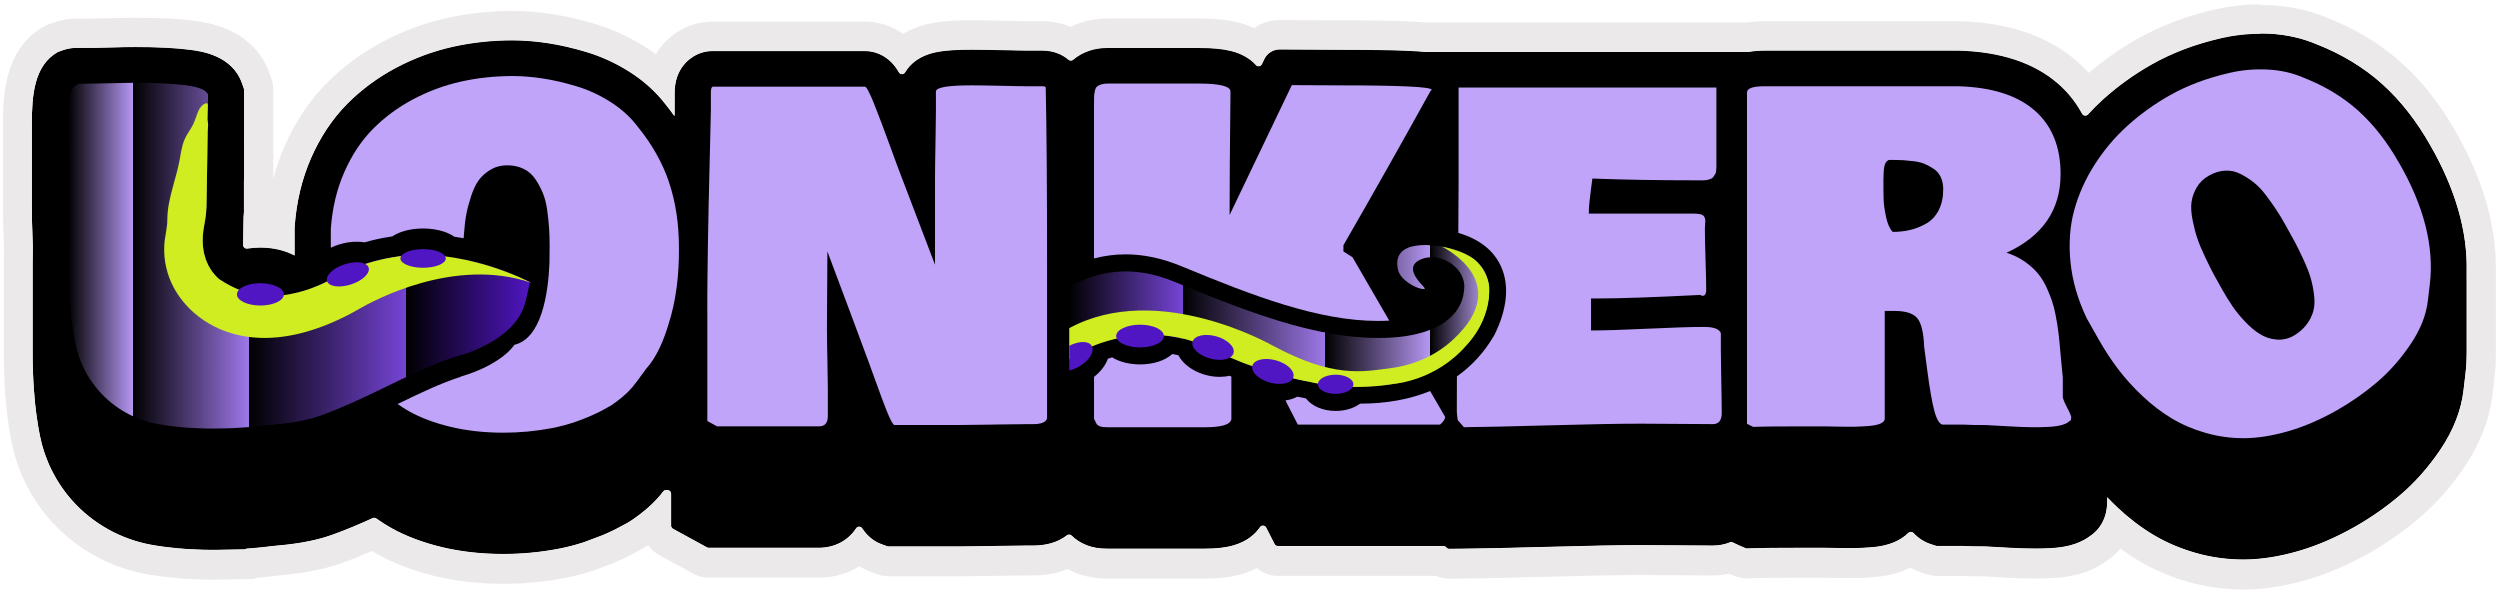 <?xml version="1.0" encoding="UTF-8"?>
<svg xmlns="http://www.w3.org/2000/svg" xmlns:xlink="http://www.w3.org/1999/xlink" width="349" height="83" viewBox="0 0 349 83" fill="none">
  <a xlink:href="https://7kasiino.ee/kasiinod/lonkero" title="Külasta 7kasiino Lonkero lehte" aria-label="Link 7kasiino Lonkero lehele">
    <path d="M344.349 39.089C344.352 38.892 344.349 38.696 344.349 38.496C344.352 38.299 344.349 38.099 344.349 37.899C344.477 32.277 342.767 26.348 339.248 20.241C337.343 16.876 335.094 14.01 332.556 11.728C329.987 9.414 326.895 7.541 323.366 6.161C321.342 5.306 319.125 4.813 316.777 4.697C314.538 4.588 312.327 4.775 310.209 5.259C308.313 5.693 306.535 6.221 304.931 6.832C303.305 7.451 301.77 8.169 300.365 8.965C297.905 10.36 295.629 11.999 293.598 13.835C292.864 14.5 292.16 15.203 291.49 15.936C291.254 16.195 290.833 16.148 290.668 15.839C289.659 13.972 288.41 12.583 287.261 11.594C283.929 8.718 279.273 7.179 273.425 7.026H246.329C245.52 7.026 244.803 7.088 244.159 7.204C244.131 7.21 244.106 7.21 244.078 7.21H198.982C198.967 7.21 198.951 7.21 198.935 7.21C198.344 7.151 197.637 7.104 196.787 7.063C194.504 6.954 191.212 6.904 186.75 6.904H186.741L178.666 6.864C177.744 6.861 176.9 7.388 176.501 8.222L176.165 8.924C176.009 9.249 175.576 9.311 175.334 9.043C174.552 8.184 173.425 7.472 171.864 7.082C170.693 6.789 169.245 6.651 167.302 6.651H154.625C153.703 6.651 152.881 6.776 152.102 7.035C151.246 7.323 150.495 7.735 149.869 8.265C149.857 8.278 149.841 8.287 149.829 8.3C149.639 8.465 149.359 8.471 149.169 8.309C148.773 7.972 148.325 7.691 147.833 7.479H147.823C147.104 7.17 146.335 7.02 145.472 7.02H143.124C142.934 7.02 142.585 7.014 142.081 7.004C141.536 6.995 140.82 6.979 139.932 6.957C139.023 6.935 138.213 6.92 137.494 6.91C136.756 6.901 136.117 6.895 135.579 6.895C134.648 6.895 133.807 6.917 133.084 6.96C132.735 6.982 132.399 7.007 132.088 7.042C131.888 7.063 131.698 7.085 131.518 7.11C131.334 7.135 131.163 7.163 131.001 7.191C128.422 7.644 127.071 8.859 126.364 10.057C126.168 10.392 125.685 10.404 125.492 10.067C125.168 9.502 124.844 9.071 124.467 8.687C123.455 7.657 122.132 7.088 120.737 7.088H99.452C98.679 7.088 97.916 7.27 97.222 7.616L97.21 7.622C96.297 8.078 94.176 9.511 94.176 12.945V15.421C94.17 15.677 94.164 15.927 94.158 16.18C93.759 15.621 93.345 15.065 92.903 14.522C91.564 12.777 89.876 11.253 87.886 9.992C85.993 8.79 83.978 7.863 81.894 7.235C80.029 6.676 78.226 6.258 76.529 5.996C74.81 5.73 73.122 5.596 71.512 5.596C68.684 5.596 65.897 5.896 63.228 6.492C60.482 7.104 57.813 8.091 55.303 9.424C52.74 10.782 50.442 12.48 48.474 14.466C46.428 16.529 44.73 19.071 43.435 22.015C42.155 24.924 41.38 28.156 41.134 31.615L41.121 31.796V35.63C39.791 34.924 38.157 34.521 36.328 34.521C35.709 34.521 35.108 34.571 34.529 34.665C34.22 34.715 33.943 34.471 33.946 34.156L34.005 30.31L34.012 30.241C34.033 30.023 34.052 29.807 34.058 29.592C34.065 29.401 34.061 29.227 34.055 29.058C34.055 29.036 34.058 29.017 34.058 28.995C34.065 28.805 34.061 28.63 34.055 28.462C34.055 28.44 34.058 28.421 34.058 28.399C34.065 28.209 34.061 28.034 34.055 27.865C34.055 27.843 34.058 27.825 34.058 27.803C34.065 27.612 34.061 27.438 34.055 27.269C34.055 27.247 34.058 27.228 34.058 27.206C34.065 27.016 34.061 26.841 34.055 26.673C34.055 26.651 34.058 26.632 34.058 26.61C34.065 26.42 34.061 26.245 34.055 26.076C34.055 26.055 34.058 26.036 34.058 26.014C34.065 25.833 34.061 25.667 34.055 25.511C34.055 25.483 34.055 25.455 34.055 25.427C34.055 25.427 34.055 25.421 34.055 25.418C34.055 25.411 34.055 25.405 34.055 25.399C34.055 25.327 34.061 25.255 34.061 25.183L34.071 24.284L34.065 24.266L34.071 23.691L34.065 23.672L34.071 23.098L34.065 23.079L34.071 22.505L34.065 22.486L34.071 21.912L34.065 21.893L34.071 21.319L34.065 21.3L34.071 20.725L34.065 20.707L34.071 20.132L34.065 20.113L34.071 19.539L34.065 19.52L34.071 18.946L34.065 18.927L34.071 18.353L34.065 18.334L34.071 17.759L34.065 17.741L34.071 17.166L34.065 17.148L34.071 16.573L34.065 16.554L34.071 15.98L34.065 15.961L34.071 15.387L34.065 15.368L34.071 14.793L34.065 14.775L34.071 14.2L34.065 14.182L34.071 13.607L34.065 13.588L34.071 13.014L34.065 12.995L34.071 12.511C34.071 12.452 34.061 12.393 34.043 12.336L33.772 11.575C32.398 7.7 28.061 7.129 26.634 6.942C24.591 6.673 22.056 6.542 18.883 6.542C18.077 6.542 16.937 6.564 15.402 6.605C13.667 6.654 12.807 6.664 12.39 6.664H11.4C11.381 6.664 11.363 6.664 11.344 6.664L10.78 6.658C10.064 6.651 9.354 6.773 8.681 7.02L8.121 7.226C8.09 7.238 8.062 7.251 8.034 7.266C4.723 9.155 4.446 13.432 4.446 17.291C4.446 17.369 4.446 17.45 4.446 17.532C4.446 17.65 4.446 17.769 4.446 17.884C4.446 17.962 4.446 18.044 4.446 18.125C4.446 18.243 4.446 18.362 4.446 18.477C4.446 18.555 4.446 18.637 4.446 18.718C4.446 18.837 4.446 18.955 4.446 19.071C4.446 19.149 4.446 19.23 4.446 19.311C4.446 19.43 4.446 19.548 4.446 19.664C4.446 19.742 4.446 19.823 4.446 19.904C4.446 20.023 4.446 20.142 4.446 20.257C4.446 20.335 4.446 20.416 4.446 20.497C4.446 20.616 4.446 20.735 4.446 20.85C4.446 20.928 4.446 21.009 4.446 21.091C4.446 21.209 4.446 21.328 4.446 21.443C4.446 21.521 4.446 21.603 4.446 21.684C4.446 21.802 4.446 21.921 4.446 22.037C4.446 22.115 4.446 22.196 4.446 22.277C4.446 22.396 4.446 22.514 4.446 22.63C4.446 22.708 4.446 22.789 4.446 22.87C4.446 22.989 4.446 23.107 4.446 23.223C4.446 23.301 4.446 23.382 4.446 23.463C4.446 23.582 4.446 23.701 4.446 23.816C4.446 23.894 4.446 23.975 4.446 24.056C4.446 24.175 4.446 24.294 4.446 24.409C4.446 24.487 4.446 24.569 4.446 24.65C4.446 24.768 4.446 24.887 4.446 25.002C4.446 25.081 4.446 25.162 4.446 25.243C4.446 25.361 4.446 25.48 4.446 25.596C4.446 25.674 4.446 25.755 4.446 25.836C4.446 25.955 4.446 26.073 4.446 26.189C4.446 26.267 4.446 26.348 4.446 26.429C4.446 26.548 4.446 26.666 4.446 26.782C4.446 26.86 4.446 26.941 4.446 27.022C4.446 27.141 4.446 27.26 4.446 27.375C4.446 27.453 4.446 27.534 4.446 27.616C4.446 27.734 4.446 27.853 4.446 27.968C4.446 28.046 4.446 28.128 4.446 28.209C4.446 28.327 4.446 28.446 4.446 28.561C4.446 28.64 4.446 28.721 4.446 28.802C4.446 28.921 4.446 29.039 4.446 29.155C4.446 30.194 4.477 31.537 4.543 33.254C4.558 33.66 4.571 34.013 4.58 34.318C4.577 34.781 4.574 35.252 4.568 35.739C4.561 36.051 4.558 36.363 4.555 36.666C4.555 36.969 4.555 37.266 4.555 37.572C4.555 37.631 4.555 37.69 4.555 37.746C4.555 37.884 4.555 38.024 4.555 38.165C4.555 38.224 4.555 38.283 4.555 38.34C4.555 38.477 4.555 38.617 4.555 38.758C4.555 38.817 4.555 38.877 4.555 38.933C4.555 39.07 4.555 39.211 4.555 39.351C4.555 39.41 4.555 39.47 4.555 39.526C4.555 39.663 4.555 39.804 4.555 39.944C4.555 40.004 4.555 40.063 4.555 40.119C4.555 40.257 4.555 40.397 4.555 40.537C4.555 40.597 4.555 40.656 4.555 40.712C4.555 40.85 4.555 40.99 4.555 41.131C4.555 41.19 4.555 41.249 4.555 41.305C4.555 41.446 4.555 41.583 4.555 41.724C4.555 41.783 4.555 41.842 4.555 41.899C4.555 42.036 4.555 42.176 4.555 42.317C4.555 42.376 4.555 42.436 4.555 42.492C4.555 42.629 4.555 42.77 4.555 42.91C4.555 42.969 4.555 43.029 4.555 43.085C4.555 43.222 4.555 43.363 4.555 43.503C4.555 43.563 4.555 43.622 4.555 43.678C4.555 43.816 4.555 43.956 4.555 44.096C4.555 44.156 4.555 44.215 4.555 44.271C4.555 44.409 4.555 44.549 4.555 44.69C4.555 44.749 4.555 44.808 4.555 44.864C4.555 45.002 4.555 45.142 4.555 45.283C4.555 45.342 4.555 45.401 4.555 45.458C4.555 45.595 4.555 45.736 4.555 45.876C4.555 45.935 4.555 45.995 4.555 46.051C4.555 46.188 4.555 46.329 4.555 46.469C4.555 46.529 4.555 46.588 4.555 46.644C4.555 46.785 4.555 46.922 4.555 47.062C4.555 47.122 4.555 47.181 4.555 47.237C4.555 47.375 4.555 47.515 4.555 47.656C4.555 47.715 4.555 47.774 4.555 47.83C4.555 47.968 4.555 48.108 4.555 48.249C4.555 48.308 4.555 48.367 4.555 48.424C4.555 48.561 4.555 48.701 4.555 48.842C4.555 48.901 4.555 48.961 4.555 49.017C4.555 49.154 4.555 49.295 4.555 49.435C4.555 49.679 4.555 49.919 4.561 50.138V50.347C4.568 50.565 4.571 50.784 4.577 50.99L4.583 51.227C4.589 51.433 4.596 51.639 4.602 51.839L4.611 52.079C4.617 52.279 4.627 52.476 4.636 52.682L4.645 52.904C4.655 53.1 4.664 53.297 4.677 53.475L4.689 53.694C4.701 53.89 4.714 54.09 4.726 54.283L4.733 54.374C4.776 54.989 4.829 55.61 4.891 56.216L4.919 56.497C4.932 56.622 4.948 56.74 4.96 56.862L5.05 57.602C5.066 57.721 5.081 57.843 5.097 57.949L5.303 59.326C5.318 59.422 5.334 59.519 5.346 59.585C5.371 59.741 5.399 59.891 5.427 60.041L5.461 60.222C5.502 60.434 5.542 60.643 5.58 60.843C6.252 64.193 7.806 67.312 10.083 69.865C12.951 73.084 16.875 75.279 21.135 76.047C21.318 76.081 21.505 76.112 21.683 76.141L21.814 76.162C22.184 76.222 22.558 76.278 22.922 76.325L23.003 76.334C23.529 76.403 24.078 76.465 24.622 76.518L26.03 76.634L26.451 76.659C27.064 76.696 27.693 76.721 28.325 76.737L29.745 76.756H30.038C30.602 76.756 31.175 76.743 31.751 76.724L34.227 76.681L34.364 76.59C34.472 76.584 34.578 76.575 34.687 76.565L35.618 76.487C35.933 76.459 36.219 76.431 36.484 76.403L37.241 76.319C37.278 76.315 37.316 76.309 37.35 76.306L37.92 76.234C40.676 76 43.597 75.644 46.328 74.67C48.29 73.971 50.193 73.159 52.027 72.322C52.189 72.248 52.379 72.266 52.525 72.366L52.622 72.435C53.356 72.947 54.004 73.353 54.655 73.718C56.676 74.848 59.065 75.744 61.752 76.387C64.371 77.012 67.239 77.33 70.279 77.33C72.848 77.33 75.433 77.087 77.958 76.606C79.126 76.384 80.297 76.081 81.465 75.704L84.161 74.692C84.753 74.439 85.345 74.168 85.933 73.874C86.288 73.699 86.653 73.502 87.045 73.281C87.702 72.95 88.359 72.532 89.044 72.004C90.43 70.999 91.626 69.85 92.594 68.601C92.691 68.476 92.837 68.404 92.993 68.404H93.18C93.46 68.404 93.688 68.632 93.688 68.913V73.365C93.688 73.552 93.79 73.724 93.952 73.812L98.689 76.403C98.763 76.443 98.848 76.465 98.932 76.465H114.309C116.554 76.465 118.42 75.426 119.519 73.746C119.718 73.443 120.161 73.44 120.36 73.743C120.986 74.689 121.839 75.522 123.122 75.984L123.863 76.25C123.919 76.269 123.975 76.281 124.035 76.281H133.913C134.89 76.281 136.229 76.266 138.008 76.231L139.453 76.203C141.134 76.172 142.455 76.156 143.376 76.156H144.314C144.762 76.15 145.195 76.119 145.603 76.062C145.992 76.01 146.372 75.928 146.74 75.825C147.574 75.585 148.315 75.21 148.948 74.72C149.15 74.564 149.43 74.589 149.611 74.77C150.109 75.263 150.785 75.747 151.694 76.103C152.529 76.431 153.469 76.59 154.569 76.59H168.174C169.871 76.59 171.179 76.434 172.294 76.097C174.131 75.544 175.237 74.555 175.897 73.587C176.115 73.272 176.588 73.303 176.763 73.646L177.937 75.941C178.024 76.109 178.199 76.219 178.388 76.219H201.505C201.651 76.219 201.791 76.281 201.888 76.394L201.925 76.434C202.022 76.546 202.165 76.609 202.311 76.609L204.391 76.59C206.886 76.568 210.956 76.481 216.487 76.325C221.939 76.172 226.178 76.094 229.083 76.094C230.248 76.094 231.939 76.103 234.109 76.125C236.417 76.147 238.052 76.156 239.101 76.156C239.964 76.156 240.767 75.997 241.496 75.707C241.636 75.65 241.789 75.657 241.923 75.725C242.197 75.869 242.474 76.003 242.751 76.122L243.676 76.518C243.744 76.546 243.819 76.562 243.891 76.559L244.894 76.528C246.096 76.487 247.955 76.468 250.418 76.468H254.871C255.064 76.468 255.594 76.478 256.463 76.496C257.465 76.518 258.266 76.522 258.91 76.512C259.564 76.5 260.305 76.465 261.118 76.406C262.414 76.315 263.488 76.084 264.41 75.694C265.182 75.366 265.858 74.923 266.412 74.386C266.615 74.189 266.938 74.199 267.132 74.405C267.823 75.145 268.648 75.669 269.604 75.975L270.277 76.191C270.327 76.206 270.38 76.216 270.433 76.216H274.076C274.799 76.256 275.82 76.278 277.187 76.278C277.352 76.284 277.981 76.315 280.367 76.456C281.743 76.537 282.982 76.575 284.11 76.575C284.895 76.575 285.626 76.556 286.308 76.515C287.831 76.428 289.943 76.159 291.668 74.901C293.097 73.996 294.165 72.354 294.165 70.046V69.406C294.632 69.9 295.118 70.384 295.626 70.858C297.17 72.313 298.827 73.577 300.54 74.611C302.33 75.694 304.342 76.556 306.513 77.177C308.661 77.792 310.904 78.104 313.177 78.104C313.236 78.104 313.295 78.104 313.354 78.104C315.668 78.089 318.188 77.692 320.844 76.924C323.432 76.175 326.085 75.035 328.729 73.534C330.965 72.263 333.095 70.777 335.057 69.11C337.128 67.349 339.012 65.226 340.653 62.794C342.503 60.059 343.602 57.231 343.92 54.418L344.19 52.126C344.306 51.146 344.356 50.156 344.356 49.16C344.359 48.964 344.356 48.764 344.356 48.564C344.359 48.367 344.356 48.168 344.356 47.968C344.359 47.771 344.356 47.574 344.356 47.375C344.359 47.178 344.356 46.978 344.356 46.781C344.359 46.582 344.356 46.382 344.356 46.185C344.359 45.988 344.356 45.789 344.356 45.592C344.359 45.395 344.356 45.195 344.356 44.999C344.359 44.802 344.356 44.602 344.356 44.406C344.359 44.209 344.356 44.009 344.356 43.809C344.359 43.613 344.356 43.413 344.356 43.213C344.359 43.016 344.356 42.816 344.356 42.617C344.359 42.42 344.356 42.223 344.356 42.023C344.359 41.827 344.356 41.627 344.356 41.43C344.359 41.23 344.356 41.031 344.356 40.834C344.359 40.637 344.356 40.438 344.356 40.241C344.359 40.044 344.356 39.844 344.356 39.648C344.359 39.451 344.356 39.251 344.356 39.054L344.349 39.089Z" fill="black"></path>
    <path d="M315.547 4.666C315.955 4.666 316.366 4.675 316.777 4.697C319.125 4.812 321.342 5.306 323.366 6.161C326.895 7.541 329.984 9.414 332.556 11.728C335.091 14.01 337.343 16.876 339.248 20.241C342.767 26.351 344.477 32.277 344.349 37.899C344.349 38.099 344.352 38.299 344.349 38.496C344.349 38.692 344.352 38.892 344.349 39.089C344.349 39.285 344.352 39.485 344.349 39.682C344.349 39.879 344.352 40.078 344.349 40.275C344.349 40.472 344.352 40.672 344.349 40.868C344.349 41.068 344.352 41.268 344.349 41.465C344.349 41.661 344.352 41.861 344.349 42.058C344.349 42.255 344.352 42.454 344.349 42.651C344.349 42.851 344.352 43.051 344.349 43.247C344.349 43.447 344.352 43.644 344.349 43.844C344.349 44.043 344.352 44.24 344.349 44.44C344.349 44.637 344.352 44.836 344.349 45.033C344.349 45.23 344.352 45.43 344.349 45.626C344.349 45.823 344.352 46.023 344.349 46.219C344.349 46.419 344.352 46.619 344.349 46.816C344.349 47.012 344.352 47.212 344.349 47.409C344.349 47.606 344.352 47.805 344.349 48.002C344.349 48.202 344.352 48.399 344.349 48.598C344.349 48.798 344.352 48.995 344.349 49.195C344.349 50.194 344.3 51.183 344.184 52.161L343.913 54.452C343.599 57.268 342.496 60.094 340.647 62.828C339.005 65.257 337.121 67.383 335.051 69.144C333.089 70.811 330.959 72.297 328.723 73.568C326.079 75.07 323.426 76.209 320.838 76.959C318.184 77.727 315.665 78.123 313.348 78.139C313.289 78.139 313.23 78.139 313.171 78.139C310.897 78.139 308.658 77.826 306.507 77.211C304.336 76.59 302.327 75.725 300.534 74.645C298.818 73.612 297.164 72.347 295.62 70.892C295.115 70.418 294.629 69.931 294.159 69.441V70.081C294.159 72.388 293.088 74.03 291.662 74.936C289.936 76.191 287.822 76.462 286.302 76.55C285.617 76.587 284.888 76.609 284.104 76.609C282.976 76.609 281.734 76.568 280.36 76.49C277.975 76.35 277.343 76.319 277.181 76.312C275.814 76.312 274.792 76.29 274.07 76.25H270.426C270.373 76.25 270.32 76.24 270.271 76.225L269.598 76.01C268.642 75.704 267.814 75.179 267.125 74.439C267.026 74.333 266.892 74.277 266.758 74.277C266.633 74.277 266.506 74.324 266.406 74.42C265.852 74.957 265.179 75.401 264.404 75.728C263.482 76.116 262.407 76.347 261.112 76.44C260.299 76.496 259.558 76.534 258.904 76.546C258.686 76.55 258.449 76.553 258.194 76.553C257.696 76.553 257.12 76.546 256.456 76.531C255.588 76.512 255.058 76.503 254.865 76.503H250.412C247.949 76.503 246.089 76.522 244.887 76.562L243.885 76.593C243.885 76.593 243.872 76.593 243.869 76.593C243.801 76.593 243.732 76.581 243.67 76.553L242.745 76.156C242.471 76.038 242.194 75.903 241.917 75.76C241.845 75.722 241.764 75.704 241.683 75.704C241.618 75.704 241.552 75.716 241.49 75.741C240.761 76.031 239.958 76.191 239.095 76.191C238.043 76.191 236.411 76.181 234.103 76.159C231.933 76.138 230.245 76.128 229.077 76.128C226.168 76.128 221.93 76.206 216.48 76.359C210.95 76.515 206.88 76.603 204.385 76.624L202.305 76.643C202.305 76.643 202.305 76.643 202.302 76.643C202.155 76.643 202.015 76.581 201.919 76.468L201.881 76.428C201.785 76.319 201.645 76.253 201.498 76.253H178.382C178.192 76.253 178.018 76.147 177.931 75.975L176.757 73.68C176.663 73.496 176.483 73.403 176.305 73.403C176.149 73.403 175.991 73.474 175.891 73.621C175.228 74.589 174.125 75.576 172.288 76.131C171.173 76.465 169.862 76.624 168.168 76.624H154.562C153.463 76.624 152.523 76.465 151.688 76.138C150.782 75.781 150.106 75.298 149.605 74.804C149.505 74.704 149.371 74.654 149.24 74.654C149.134 74.654 149.029 74.689 148.941 74.757C148.309 75.245 147.568 75.622 146.733 75.86C146.366 75.966 145.986 76.044 145.597 76.097C145.189 76.153 144.756 76.184 144.308 76.187H144.174H143.37C142.448 76.187 141.128 76.203 139.446 76.234L138.001 76.262C136.226 76.297 134.884 76.312 133.906 76.312H124.028C123.969 76.312 123.913 76.303 123.857 76.281L123.116 76.016C121.833 75.557 120.98 74.72 120.354 73.774C120.254 73.624 120.095 73.549 119.933 73.549C119.771 73.549 119.609 73.627 119.51 73.777C118.411 75.457 116.545 76.496 114.3 76.496H98.922C98.838 76.496 98.754 76.475 98.679 76.434L93.943 73.843C93.781 73.752 93.678 73.584 93.678 73.396V68.944C93.678 68.663 93.451 68.436 93.171 68.436H92.984C92.828 68.436 92.682 68.507 92.585 68.632C91.617 69.881 90.421 71.03 89.035 72.035C88.347 72.563 87.693 72.984 87.036 73.312C86.643 73.534 86.279 73.73 85.924 73.905C85.335 74.199 84.747 74.47 84.152 74.723L81.455 75.735C80.287 76.112 79.117 76.412 77.949 76.637C75.423 77.118 72.838 77.361 70.269 77.361C67.23 77.361 64.359 77.043 61.743 76.418C59.055 75.775 56.667 74.876 54.646 73.749C53.992 73.384 53.347 72.978 52.612 72.466L52.516 72.397C52.428 72.338 52.329 72.307 52.229 72.307C52.158 72.307 52.086 72.322 52.021 72.354C50.186 73.19 48.284 74.002 46.322 74.701C43.591 75.675 40.673 76.031 37.914 76.266L37.344 76.337C37.306 76.34 37.272 76.347 37.235 76.35L36.478 76.434C36.213 76.462 35.924 76.49 35.612 76.518L34.681 76.596C34.572 76.606 34.466 76.612 34.357 76.621L34.22 76.712L31.744 76.756C31.168 76.774 30.592 76.784 30.032 76.787H29.739L28.319 76.768C27.687 76.752 27.058 76.728 26.444 76.69L26.024 76.662L24.616 76.55C24.071 76.496 23.523 76.434 22.997 76.365L22.916 76.356C22.552 76.306 22.178 76.253 21.807 76.194L21.677 76.172C21.496 76.144 21.312 76.109 21.128 76.078C16.868 75.31 12.945 73.115 10.076 69.897C7.803 67.343 6.246 64.224 5.573 60.874C5.533 60.677 5.492 60.465 5.455 60.253L5.421 60.072C5.393 59.922 5.368 59.772 5.34 59.616C5.327 59.55 5.312 59.453 5.296 59.357L5.091 57.98C5.075 57.874 5.06 57.755 5.044 57.633L4.954 56.894C4.938 56.772 4.926 56.65 4.913 56.528L4.885 56.247C4.823 55.642 4.77 55.017 4.726 54.405L4.72 54.315C4.708 54.121 4.695 53.921 4.683 53.725L4.67 53.506C4.661 53.328 4.649 53.135 4.639 52.935L4.63 52.713C4.621 52.504 4.611 52.307 4.605 52.111L4.596 51.87C4.589 51.667 4.583 51.464 4.577 51.258L4.571 51.021C4.564 50.815 4.561 50.6 4.558 50.378V50.169C4.555 49.95 4.552 49.71 4.552 49.466C4.552 49.326 4.552 49.188 4.552 49.048C4.552 48.989 4.552 48.932 4.552 48.873C4.552 48.733 4.552 48.595 4.552 48.455C4.552 48.395 4.552 48.339 4.552 48.28C4.552 48.139 4.552 48.002 4.552 47.862C4.552 47.802 4.552 47.746 4.552 47.687C4.552 47.546 4.552 47.409 4.552 47.268C4.552 47.209 4.552 47.153 4.552 47.094C4.552 46.953 4.552 46.816 4.552 46.675C4.552 46.616 4.552 46.56 4.552 46.5C4.552 46.36 4.552 46.223 4.552 46.082C4.552 46.023 4.552 45.967 4.552 45.907C4.552 45.767 4.552 45.629 4.552 45.489C4.552 45.43 4.552 45.373 4.552 45.314C4.552 45.174 4.552 45.036 4.552 44.896C4.552 44.836 4.552 44.78 4.552 44.721C4.552 44.58 4.552 44.443 4.552 44.303C4.552 44.243 4.552 44.187 4.552 44.128C4.552 43.987 4.552 43.85 4.552 43.709C4.552 43.65 4.552 43.594 4.552 43.535C4.552 43.394 4.552 43.257 4.552 43.116C4.552 43.057 4.552 43.001 4.552 42.941C4.552 42.801 4.552 42.663 4.552 42.523C4.552 42.464 4.552 42.407 4.552 42.348C4.552 42.208 4.552 42.07 4.552 41.93C4.552 41.87 4.552 41.814 4.552 41.755C4.552 41.614 4.552 41.477 4.552 41.337C4.552 41.277 4.552 41.221 4.552 41.162C4.552 41.021 4.552 40.884 4.552 40.743C4.552 40.684 4.552 40.628 4.552 40.569C4.552 40.428 4.552 40.291 4.552 40.15C4.552 40.091 4.552 40.035 4.552 39.975C4.552 39.835 4.552 39.698 4.552 39.557C4.552 39.498 4.552 39.442 4.552 39.382C4.552 39.242 4.552 39.104 4.552 38.964C4.552 38.905 4.552 38.848 4.552 38.789C4.552 38.649 4.552 38.511 4.552 38.371C4.552 38.311 4.552 38.255 4.552 38.196C4.552 38.055 4.552 37.918 4.552 37.778C4.552 37.718 4.552 37.662 4.552 37.603C4.552 37.297 4.552 37 4.552 36.697C4.552 36.395 4.558 36.086 4.564 35.77C4.568 35.283 4.571 34.812 4.577 34.35C4.568 34.044 4.552 33.691 4.54 33.285C4.474 31.568 4.443 30.229 4.443 29.186C4.443 29.067 4.443 28.952 4.443 28.833C4.443 28.752 4.443 28.671 4.443 28.593C4.443 28.474 4.443 28.358 4.443 28.24C4.443 28.159 4.443 28.078 4.443 28C4.443 27.881 4.443 27.765 4.443 27.647C4.443 27.566 4.443 27.484 4.443 27.406C4.443 27.288 4.443 27.172 4.443 27.053C4.443 26.972 4.443 26.891 4.443 26.813C4.443 26.695 4.443 26.579 4.443 26.46C4.443 26.379 4.443 26.298 4.443 26.22C4.443 26.101 4.443 25.986 4.443 25.867C4.443 25.786 4.443 25.705 4.443 25.627C4.443 25.508 4.443 25.393 4.443 25.274C4.443 25.193 4.443 25.112 4.443 25.034C4.443 24.915 4.443 24.799 4.443 24.681C4.443 24.6 4.443 24.518 4.443 24.44C4.443 24.322 4.443 24.206 4.443 24.088C4.443 24.006 4.443 23.925 4.443 23.847C4.443 23.729 4.443 23.613 4.443 23.494C4.443 23.413 4.443 23.332 4.443 23.254C4.443 23.135 4.443 23.02 4.443 22.901C4.443 22.82 4.443 22.739 4.443 22.661C4.443 22.542 4.443 22.427 4.443 22.308C4.443 22.227 4.443 22.146 4.443 22.068C4.443 21.949 4.443 21.834 4.443 21.715C4.443 21.634 4.443 21.553 4.443 21.475C4.443 21.356 4.443 21.24 4.443 21.122C4.443 21.041 4.443 20.959 4.443 20.881C4.443 20.763 4.443 20.647 4.443 20.529C4.443 20.447 4.443 20.366 4.443 20.288C4.443 20.17 4.443 20.054 4.443 19.935C4.443 19.854 4.443 19.773 4.443 19.695C4.443 19.576 4.443 19.461 4.443 19.342C4.443 19.261 4.443 19.18 4.443 19.102C4.443 18.983 4.443 18.868 4.443 18.749C4.443 18.668 4.443 18.587 4.443 18.509C4.443 18.39 4.443 18.274 4.443 18.156C4.443 18.075 4.443 17.994 4.443 17.916C4.443 17.797 4.443 17.681 4.443 17.563C4.443 17.482 4.443 17.4 4.443 17.322C4.443 13.46 4.72 9.186 8.03 7.298C8.059 7.282 8.087 7.269 8.118 7.257L8.678 7.051C9.332 6.811 10.024 6.689 10.721 6.689C10.74 6.689 10.758 6.689 10.777 6.689L11.341 6.695C11.36 6.695 11.378 6.695 11.397 6.695H12.387C12.804 6.695 13.664 6.686 15.399 6.636C16.934 6.592 18.073 6.573 18.88 6.573C22.053 6.573 24.591 6.704 26.631 6.973C28.057 7.16 32.392 7.732 33.769 11.606L34.04 12.368C34.058 12.424 34.071 12.483 34.068 12.543L34.061 13.026L34.068 13.045L34.061 13.623L34.068 13.642L34.061 14.216L34.068 14.235L34.061 14.809L34.068 14.828L34.061 15.402L34.068 15.421L34.061 15.999L34.068 16.017L34.061 16.595L34.068 16.614L34.061 17.188L34.068 17.207L34.061 17.781L34.068 17.8L34.061 18.374L34.068 18.393L34.061 18.971L34.068 18.989L34.061 19.564L34.068 19.583L34.061 20.157L34.068 20.176L34.061 20.75L34.068 20.769L34.061 21.347L34.068 21.365L34.061 21.94L34.068 21.959L34.061 22.533L34.068 22.552L34.061 23.126L34.068 23.145L34.061 23.719L34.068 23.738L34.061 24.316L34.068 24.334L34.058 25.233C34.058 25.305 34.052 25.377 34.052 25.449C34.052 25.455 34.052 25.461 34.052 25.468C34.052 25.468 34.052 25.474 34.052 25.477C34.052 25.505 34.052 25.533 34.052 25.561C34.058 25.717 34.061 25.883 34.055 26.064C34.055 26.086 34.052 26.105 34.052 26.126C34.058 26.292 34.065 26.467 34.055 26.66C34.055 26.682 34.052 26.701 34.052 26.723C34.058 26.888 34.065 27.063 34.055 27.256C34.055 27.278 34.052 27.297 34.052 27.319C34.058 27.484 34.065 27.659 34.055 27.853C34.055 27.875 34.052 27.893 34.052 27.915C34.058 28.081 34.065 28.256 34.055 28.449C34.055 28.471 34.052 28.49 34.052 28.512C34.058 28.677 34.065 28.852 34.055 29.045C34.055 29.067 34.052 29.086 34.052 29.108C34.058 29.273 34.065 29.448 34.055 29.642C34.046 29.857 34.03 30.076 34.008 30.291L34.002 30.36L33.943 34.206C33.94 34.493 34.17 34.721 34.444 34.721C34.469 34.721 34.497 34.721 34.525 34.715C35.105 34.621 35.706 34.571 36.325 34.571C38.153 34.571 39.788 34.974 41.118 35.68V31.846L41.13 31.665C41.377 28.206 42.152 24.974 43.432 22.065C44.727 19.121 46.425 16.579 48.471 14.516C50.439 12.53 52.737 10.832 55.3 9.474C57.813 8.141 60.478 7.157 63.225 6.542C65.894 5.949 68.678 5.646 71.509 5.646C73.119 5.646 74.81 5.78 76.526 6.046C78.22 6.308 80.026 6.723 81.891 7.285C83.975 7.913 85.989 8.84 87.883 10.042C89.87 11.303 91.557 12.827 92.9 14.572C93.342 15.118 93.756 15.671 94.155 16.23C94.161 15.977 94.167 15.727 94.173 15.471V12.995C94.173 9.561 96.294 8.128 97.207 7.672L97.219 7.666C97.91 7.319 98.673 7.138 99.445 7.138H120.731C122.126 7.138 123.449 7.707 124.461 8.737C124.838 9.121 125.162 9.552 125.486 10.117C125.582 10.282 125.747 10.363 125.912 10.363C126.077 10.363 126.258 10.276 126.358 10.107C127.065 8.909 128.416 7.694 130.995 7.241C131.154 7.213 131.328 7.185 131.512 7.16C131.692 7.135 131.882 7.113 132.082 7.092C132.396 7.06 132.729 7.032 133.078 7.01C133.801 6.967 134.641 6.945 135.572 6.945C136.111 6.945 136.75 6.951 137.488 6.96C138.204 6.97 139.017 6.985 139.926 7.007C140.814 7.029 141.53 7.045 142.075 7.054C142.582 7.063 142.928 7.07 143.118 7.07H145.466C146.329 7.07 147.095 7.22 147.817 7.526H147.827C148.322 7.741 148.77 8.022 149.162 8.359C149.256 8.437 149.371 8.478 149.483 8.478C149.605 8.478 149.723 8.434 149.82 8.35C149.832 8.337 149.848 8.325 149.86 8.315C150.486 7.785 151.236 7.369 152.093 7.085C152.871 6.826 153.697 6.701 154.615 6.701H167.293C169.236 6.701 170.684 6.839 171.855 7.132C173.415 7.522 174.546 8.234 175.324 9.093C175.427 9.205 175.564 9.261 175.701 9.261C175.885 9.261 176.065 9.161 176.156 8.974L176.492 8.272C176.891 7.441 177.728 6.914 178.647 6.914C178.65 6.914 178.656 6.914 178.659 6.914L186.734 6.954H186.744C191.206 6.954 194.495 7.007 196.78 7.113C197.631 7.154 198.338 7.204 198.929 7.26C198.945 7.26 198.96 7.26 198.976 7.26H244.072C244.1 7.26 244.124 7.26 244.152 7.254C244.797 7.141 245.513 7.076 246.323 7.076H273.419C279.267 7.232 283.92 8.771 287.255 11.646C288.404 12.639 289.653 14.025 290.662 15.892C290.755 16.067 290.93 16.158 291.107 16.158C291.244 16.158 291.381 16.102 291.484 15.989C292.154 15.256 292.857 14.553 293.592 13.888C295.623 12.052 297.899 10.416 300.359 9.018C301.761 8.222 303.296 7.504 304.925 6.886C306.528 6.277 308.303 5.746 310.203 5.312C311.931 4.919 313.725 4.719 315.541 4.719M315.547 0.607C313.429 0.607 311.33 0.841 309.309 1.3C307.229 1.775 305.273 2.359 303.495 3.036C301.677 3.726 299.954 4.532 298.372 5.431C295.94 6.811 293.67 8.406 291.609 10.182C291.076 9.592 290.509 9.037 289.902 8.512C285.844 5.009 280.335 3.142 273.534 2.961H273.481H273.428H246.332C245.451 2.961 244.598 3.02 243.791 3.145H199.157C198.531 3.086 197.817 3.039 196.983 3.002C194.635 2.889 191.287 2.836 186.756 2.836L178.694 2.799H178.687H178.684H178.666C177.361 2.799 176.106 3.202 175.059 3.913C174.374 3.595 173.639 3.336 172.855 3.139C171.354 2.764 169.594 2.587 167.312 2.587H154.634C153.273 2.587 152.031 2.78 150.835 3.177C150.349 3.339 149.885 3.529 149.44 3.745L149.412 3.732C148.2 3.217 146.877 2.955 145.482 2.955H143.134C142.959 2.955 142.635 2.949 142.165 2.942C141.623 2.933 140.913 2.917 140.032 2.896C139.11 2.874 138.288 2.858 137.562 2.849C136.79 2.836 136.145 2.833 135.588 2.833C134.573 2.833 133.654 2.858 132.851 2.905C132.446 2.93 132.05 2.961 131.683 2.999C131.44 3.024 131.203 3.052 130.982 3.083C130.746 3.114 130.521 3.152 130.31 3.189C128.572 3.495 127.186 4.057 126.087 4.738C124.524 3.62 122.677 3.02 120.749 3.02H99.464C98.069 3.02 96.674 3.351 95.428 3.976C93.778 4.803 92.46 6.046 91.554 7.575C91.075 7.22 90.576 6.879 90.066 6.555C87.864 5.156 85.51 4.076 83.075 3.342C81.029 2.727 79.039 2.268 77.161 1.978C75.24 1.681 73.346 1.531 71.527 1.531C68.404 1.531 65.321 1.865 62.369 2.524C59.267 3.214 56.259 4.329 53.428 5.83C50.504 7.382 47.879 9.321 45.621 11.6C43.223 14.019 41.249 16.97 39.751 20.369C39.097 21.855 38.558 23.41 38.135 25.024L38.144 24.331L38.153 23.604L38.147 23.585L38.153 23.011L38.147 22.992L38.153 22.417L38.147 22.399L38.153 21.821L38.147 21.802L38.153 21.228L38.147 21.209L38.153 20.635L38.147 20.616L38.153 20.042L38.147 20.023L38.153 19.448L38.147 19.43L38.153 18.855L38.147 18.837L38.153 18.262L38.147 18.243L38.153 17.669L38.147 17.65L38.153 17.076L38.147 17.057L38.153 16.483L38.147 16.464L38.153 15.889L38.147 15.871L38.153 15.296L38.147 15.277L38.153 14.7L38.147 14.681L38.153 14.107L38.147 14.088L38.153 13.514L38.147 13.495L38.153 12.92L38.147 12.902L38.153 12.327L38.141 12.29C38.119 11.84 38.035 11.397 37.883 10.972L37.611 10.207C36.656 7.516 34.687 5.428 31.919 4.172C29.938 3.273 28.011 3.02 27.189 2.911C24.971 2.618 22.262 2.477 18.908 2.477C18.061 2.477 16.887 2.499 15.311 2.543C13.536 2.593 12.733 2.602 12.415 2.602H11.403L10.846 2.596H10.749C9.572 2.596 8.417 2.802 7.314 3.208L6.754 3.414C6.514 3.501 6.277 3.611 6.056 3.739C0.426 6.951 0.426 13.935 0.426 17.291V17.488V17.532C0.426 17.65 0.426 17.769 0.426 17.887V18.084V18.128C0.426 18.246 0.426 18.365 0.426 18.484V18.68V18.724C0.426 18.843 0.426 18.961 0.426 19.08V19.277V19.32C0.426 19.439 0.426 19.558 0.426 19.676V19.873V19.917C0.426 20.035 0.426 20.154 0.426 20.273V20.469V20.513C0.426 20.632 0.426 20.75 0.426 20.869V21.066V21.106C0.426 21.225 0.426 21.343 0.426 21.462V21.659V21.703C0.426 21.821 0.426 21.94 0.426 22.058V22.255V22.299C0.426 22.417 0.426 22.536 0.426 22.655V22.851V22.895C0.426 23.014 0.426 23.132 0.426 23.251V23.448V23.491C0.426 23.61 0.426 23.729 0.426 23.847V24.044V24.088C0.426 24.206 0.426 24.325 0.426 24.444V24.64V24.684C0.426 24.803 0.426 24.921 0.426 25.04V25.236V25.28C0.426 25.399 0.426 25.517 0.426 25.636V25.833V25.877C0.426 25.995 0.426 26.114 0.426 26.233V26.429V26.473C0.426 26.591 0.426 26.71 0.426 26.829V27.025V27.069C0.426 27.188 0.426 27.306 0.426 27.425V27.622V27.666C0.426 27.784 0.426 27.903 0.426 28.021V28.218V28.262C0.426 28.38 0.426 28.499 0.426 28.618V28.814V28.858C0.426 28.977 0.426 29.095 0.426 29.214C0.426 30.307 0.457 31.696 0.525 33.466C0.538 33.831 0.55 34.15 0.56 34.434L0.55 35.742C0.544 36.064 0.541 36.382 0.538 36.694C0.538 37.01 0.538 37.319 0.538 37.637V37.812V37.943C0.538 38.04 0.538 38.137 0.538 38.233V38.405V38.536C0.538 38.633 0.538 38.73 0.538 38.827V38.998V39.129C0.538 39.226 0.538 39.323 0.538 39.42V39.592V39.723C0.538 39.819 0.538 39.916 0.538 40.013V40.185V40.316C0.538 40.413 0.538 40.509 0.538 40.606V40.778V40.909C0.538 41.006 0.538 41.102 0.538 41.199V41.374V41.505C0.538 41.602 0.538 41.699 0.538 41.796V41.967V42.098C0.538 42.195 0.538 42.292 0.538 42.389V42.564V42.695C0.538 42.791 0.538 42.888 0.538 42.985V43.16V43.291C0.538 43.388 0.538 43.485 0.538 43.581V43.756V43.887C0.538 43.984 0.538 44.081 0.538 44.178V44.352V44.484C0.538 44.58 0.538 44.677 0.538 44.774V44.949V45.08C0.538 45.177 0.538 45.273 0.538 45.37V45.545V45.676C0.538 45.773 0.538 45.87 0.538 45.967V46.141V46.273C0.538 46.369 0.538 46.466 0.538 46.563V46.735V46.866C0.538 46.962 0.538 47.059 0.538 47.156V47.328V47.459C0.538 47.556 0.538 47.652 0.538 47.749V47.924V48.055C0.538 48.152 0.538 48.249 0.538 48.346V48.52V48.651C0.538 48.748 0.538 48.845 0.538 48.942V49.114V49.245C0.538 49.341 0.538 49.438 0.538 49.535C0.538 49.791 0.541 50.047 0.544 50.278V50.478V50.487V50.497C0.547 50.728 0.553 50.959 0.557 51.177L0.563 51.414C0.569 51.645 0.575 51.861 0.582 52.073L0.591 52.32C0.597 52.532 0.606 52.741 0.616 52.96V52.969V52.978L0.625 53.2C0.634 53.409 0.647 53.618 0.656 53.809L0.669 54.037C0.681 54.246 0.694 54.455 0.709 54.664V54.68V54.696L0.715 54.78C0.762 55.429 0.818 56.088 0.884 56.731L0.912 57.009V57.018V57.028C0.927 57.165 0.943 57.299 0.958 57.437V57.443V57.449L1.049 58.189V58.205L1.052 58.22C1.067 58.355 1.086 58.486 1.102 58.604V58.626L1.108 58.648L1.313 60.025V60.05L1.323 60.075C1.341 60.181 1.357 60.287 1.373 60.368C1.401 60.537 1.429 60.699 1.46 60.858L1.494 61.043C1.541 61.295 1.584 61.526 1.631 61.748C2.444 65.801 4.328 69.578 7.081 72.669C10.55 76.562 15.293 79.216 20.437 80.143C20.646 80.18 20.848 80.215 21.041 80.246L21.181 80.268C21.589 80.333 21.997 80.393 22.402 80.449L22.486 80.461C23.059 80.536 23.654 80.605 24.252 80.664H24.283L24.314 80.671L25.722 80.786H25.759L25.797 80.792L26.217 80.817H26.226H26.236C26.896 80.855 27.575 80.883 28.247 80.902H28.272H28.297L29.717 80.92H29.748H29.779H30.072C30.664 80.92 31.268 80.908 31.872 80.889L34.323 80.849L35.513 80.827L35.765 80.658L35.983 80.639H35.998H36.014C36.347 80.608 36.656 80.577 36.936 80.549H36.948H36.961L37.717 80.465H37.739L37.758 80.458H37.792L37.879 80.443L38.374 80.38C41.358 80.124 44.553 79.728 47.711 78.604C49.056 78.123 50.429 77.58 51.94 76.924C52.198 77.08 52.453 77.23 52.712 77.374C55.057 78.685 57.791 79.718 60.84 80.446C63.767 81.145 66.953 81.501 70.307 81.501C73.131 81.501 75.968 81.233 78.743 80.705C80.07 80.452 81.415 80.106 82.735 79.678L82.822 79.65L82.909 79.618L85.606 78.607L85.69 78.576L85.775 78.541C86.438 78.257 87.104 77.951 87.758 77.624C88.151 77.43 88.552 77.215 88.982 76.974C89.487 76.715 89.985 76.425 90.483 76.091C90.879 76.659 91.408 77.14 92.037 77.486L96.77 80.077C97.437 80.443 98.194 80.636 98.954 80.636H114.331C116.408 80.636 118.339 80.074 119.961 79.035C120.528 79.391 121.135 79.687 121.78 79.918L122.518 80.183C123.013 80.362 123.53 80.452 124.056 80.452H133.934C134.934 80.452 136.298 80.436 138.104 80.402L139.549 80.374C141.2 80.343 142.495 80.327 143.395 80.327H144.245H144.379C144.993 80.321 145.594 80.277 146.167 80.199C146.752 80.118 147.325 79.999 147.876 79.84C148.275 79.725 148.661 79.59 149.038 79.437C149.421 79.647 149.823 79.834 150.24 79.996C151.554 80.511 152.977 80.764 154.59 80.764H168.196C170.298 80.764 171.977 80.555 173.481 80.102C174.178 79.893 174.842 79.628 175.461 79.309C176.268 79.999 177.308 80.393 178.413 80.393H200.489C201.062 80.646 201.688 80.783 202.33 80.783H202.367L204.447 80.764C206.979 80.742 211.074 80.652 216.624 80.499C222.036 80.346 226.237 80.271 229.108 80.271C230.26 80.271 231.939 80.28 234.094 80.302C236.473 80.324 238.071 80.333 239.123 80.333C239.911 80.333 240.686 80.249 241.437 80.084L242.103 80.371C242.67 80.614 243.274 80.739 243.894 80.739C243.947 80.739 244.003 80.739 244.056 80.739L245.046 80.708C246.202 80.671 248.017 80.652 250.44 80.652H254.893C254.98 80.652 255.289 80.655 256.391 80.68C257.085 80.695 257.683 80.702 258.219 80.702C258.499 80.702 258.755 80.702 258.994 80.696C259.736 80.68 260.548 80.642 261.423 80.58C263.17 80.455 264.665 80.124 265.998 79.562C266.232 79.462 266.462 79.356 266.686 79.244C267.225 79.537 267.795 79.781 268.393 79.971L269.065 80.187C269.511 80.33 269.978 80.402 270.451 80.402H273.986C274.755 80.443 275.78 80.461 277.109 80.465C277.343 80.477 278.056 80.514 280.149 80.636C281.615 80.721 282.917 80.764 284.128 80.764C284.979 80.764 285.795 80.742 286.554 80.699C288.507 80.586 291.381 80.227 293.963 78.391C294.745 77.879 295.433 77.268 296.012 76.575C296.815 77.168 297.638 77.717 298.475 78.223C300.571 79.487 302.91 80.496 305.423 81.214C307.93 81.932 310.549 82.297 313.196 82.297C313.267 82.297 313.342 82.297 313.414 82.297C316.089 82.278 318.975 81.829 321.987 80.958C324.88 80.121 327.826 78.857 330.744 77.199C333.201 75.803 335.536 74.171 337.691 72.341C340.046 70.343 342.176 67.942 344.022 65.207C346.243 61.923 347.566 58.492 347.959 55.011L348.226 52.738C348.354 51.658 348.419 50.515 348.419 49.335C348.419 49.179 348.419 49.023 348.419 48.867V48.73C348.419 48.577 348.419 48.424 348.419 48.271V48.133C348.419 47.983 348.419 47.83 348.419 47.677V47.54C348.419 47.39 348.419 47.237 348.419 47.084V46.947C348.419 46.794 348.419 46.641 348.419 46.488V46.347C348.419 46.198 348.419 46.045 348.419 45.892V45.754C348.419 45.604 348.419 45.451 348.419 45.298V45.161C348.419 45.011 348.419 44.858 348.419 44.705V44.568C348.419 44.415 348.419 44.265 348.419 44.112V43.975C348.419 43.822 348.419 43.669 348.419 43.516V43.378C348.419 43.225 348.419 43.072 348.419 42.919V42.782C348.419 42.632 348.419 42.479 348.419 42.326V42.189C348.419 42.039 348.419 41.886 348.419 41.733V41.596C348.419 41.443 348.419 41.29 348.419 41.137V40.996C348.419 40.846 348.419 40.694 348.419 40.541V40.403C348.419 40.253 348.419 40.1 348.419 39.947V39.81C348.419 39.66 348.419 39.507 348.419 39.354V39.217C348.419 39.067 348.419 38.914 348.419 38.761V38.624C348.419 38.471 348.419 38.318 348.419 38.165V38.031C348.55 31.677 346.654 25.049 342.783 18.321C340.665 14.578 338.14 11.375 335.281 8.802C332.36 6.174 328.872 4.051 324.911 2.496C322.463 1.469 319.801 0.876 316.995 0.738C316.522 0.716 316.039 0.704 315.566 0.704L315.547 0.607Z" fill="#EBE9EA"></path>
    <path d="M211.999 39.613V39.566L211.99 39.52C211.968 39.279 211.884 38.645 211.616 37.806C211.096 35.995 210.05 34.393 208.574 33.163C208.468 33.073 208.318 32.948 208.11 32.798C206.982 31.961 205.621 31.306 204.071 30.847C202.476 30.366 200.539 30.079 198.914 30.079C195.164 30.079 193.209 31.555 192.231 32.795C191.511 33.707 190.409 35.676 191.103 38.658C191.521 40.491 192.785 41.967 194.271 42.982C193.648 43.026 193.009 43.047 192.365 43.047C184.352 43.047 175.517 39.66 165.633 35.57C162.687 34.35 159.9 33.757 157.116 33.757C154.279 33.757 151.479 34.397 148.589 35.708V56.16L150.165 55.798C151.043 55.598 151.894 55.261 152.688 54.799C153.949 54.068 154.939 53.132 155.615 52.095C156.646 52.479 157.829 52.685 159.121 52.685C160.881 52.685 162.444 52.285 163.684 51.592C164.646 52.713 166.057 53.606 167.782 54.084C168.595 54.309 169.417 54.424 170.22 54.424C170.625 54.424 171.017 54.396 171.4 54.337C171.472 54.365 171.544 54.393 171.615 54.424C172.556 55.791 174.128 56.884 176.134 57.44C176.95 57.668 177.772 57.78 178.578 57.78C179.556 57.78 180.469 57.608 181.275 57.284C181.303 57.29 181.331 57.293 181.359 57.299C182.555 58.464 184.352 59.176 186.426 59.176C187.868 59.176 189.204 58.823 190.291 58.192C191.063 58.17 191.841 58.124 192.617 58.055C193.458 57.986 194.299 57.88 195.114 57.743C196.534 57.602 202.822 56.675 207.686 51.096C208.633 50.125 212.432 45.814 211.987 39.613H211.999ZM204.662 48.261C200.427 53.197 194.613 53.612 194.613 53.612C194.591 53.615 194.569 53.619 194.548 53.622C193.797 53.753 193.037 53.85 192.274 53.912C191.219 54.009 190.219 54.049 189.297 54.049C189.132 54.049 188.97 54.049 188.811 54.046C188.516 54.605 187.572 55.017 186.442 55.017C185.075 55.017 183.966 54.418 183.966 53.678C183.966 53.647 183.978 53.619 183.981 53.587C183.2 53.444 182.758 53.319 182.758 53.319C182.247 53.244 181.643 53.116 180.995 52.96C180.818 52.919 180.64 52.879 180.462 52.838C180.207 53.338 179.491 53.622 178.591 53.622C178.174 53.622 177.719 53.559 177.252 53.431C175.726 53.007 174.67 52.017 174.81 51.18C173.587 50.746 172.521 50.312 171.671 49.931C171.316 50.147 170.809 50.266 170.23 50.266C169.815 50.266 169.361 50.206 168.897 50.075C167.318 49.638 166.228 48.589 166.465 47.734C166.465 47.724 166.474 47.715 166.477 47.706C165.119 47.29 163.777 47.022 162.457 46.885C162.457 46.903 162.463 46.922 162.463 46.941C162.463 47.818 160.971 48.527 159.131 48.527C157.543 48.527 156.219 47.999 155.883 47.294C155.833 47.303 155.786 47.315 155.739 47.325C154.59 47.599 153.482 47.968 152.429 48.427C152.75 49.204 151.978 50.412 150.623 51.196C150.159 51.464 149.692 51.639 149.25 51.742V50.184V40.01C151.672 38.761 154.223 37.915 157.125 37.915C159.227 37.915 161.51 38.358 164.057 39.414C174.063 43.556 183.483 47.206 192.371 47.206C193.383 47.206 194.389 47.159 195.385 47.059C200.44 46.497 204.379 44.293 204.395 39.891C204.307 37.675 202.034 35.932 199.839 35.932C199.2 35.932 198.568 36.079 197.998 36.407C196.285 37.412 197.836 39.151 198.755 40.103C198.817 40.197 198.948 40.341 198.798 40.391C198.789 40.391 198.78 40.391 198.77 40.391C197.69 40.391 195.46 39.114 195.149 37.721C194.51 34.999 196.6 34.237 198.914 34.237C200.359 34.237 201.891 34.534 202.9 34.837C204.033 35.171 204.943 35.617 205.656 36.151C205.793 36.251 205.861 36.31 205.861 36.31C205.864 36.313 205.868 36.316 205.871 36.32C206.799 37.078 207.362 37.996 207.643 39.011C207.823 39.551 207.857 39.91 207.857 39.91C208.212 44.83 204.656 48.258 204.656 48.258L204.662 48.261Z" fill="black"></path>
    <path d="M157.141 35.508C159.688 35.508 162.251 36.057 164.979 37.188C175.041 41.352 184.05 44.802 192.39 44.802C192.913 44.802 193.433 44.786 193.94 44.758L188.808 35.907L187.541 35.102V34.234C191.664 27.085 195.725 19.892 199.723 12.661C199.804 12.661 199.848 12.621 199.848 12.536C199.848 12.124 195.479 11.915 186.737 11.915L180.338 11.884L171.65 30.016C171.65 26.254 171.69 20.532 171.774 12.845V12.783C171.774 12.04 170.289 11.665 167.321 11.665H154.643C154.273 11.665 153.964 11.706 153.715 11.79C153.469 11.874 153.276 11.971 153.142 12.084C153.008 12.199 152.912 12.393 152.85 12.674C152.787 12.951 152.75 13.195 152.741 13.401C152.731 13.607 152.725 13.938 152.725 14.394V36.079C154.195 35.695 155.649 35.508 157.138 35.508H157.141Z" fill="#C0A4F9"></path>
    <path d="M93.41 25.477C92.495 22.739 91.016 20.119 88.973 17.619C87.982 16.317 86.731 15.187 85.217 14.225C83.704 13.264 82.119 12.536 80.471 12.04C78.821 11.543 77.26 11.181 75.788 10.957C74.315 10.729 72.898 10.616 71.537 10.616C69.064 10.616 66.666 10.875 64.349 11.39C62.029 11.909 59.809 12.73 57.685 13.854C55.561 14.981 53.693 16.361 52.074 17.99C50.454 19.623 49.121 21.634 48.069 24.019C47.016 26.404 46.39 29.045 46.182 31.939V34.581C46.512 34.428 46.851 34.284 47.212 34.169C48.075 33.888 48.969 33.741 49.794 33.741C50.183 33.741 50.557 33.772 50.909 33.834C52.049 33.497 53.195 33.241 54.322 33.076C54.468 33.051 54.618 33.026 54.767 33.001C55.191 32.717 55.689 32.483 56.253 32.305C57.09 32.036 58.062 31.896 59.062 31.896C60.061 31.896 61.095 32.045 61.952 32.33C62.515 32.517 63.007 32.757 63.428 33.048C63.861 33.107 64.293 33.179 64.729 33.257C64.742 33.085 64.751 32.917 64.764 32.732C64.844 31.587 64.96 30.634 65.103 29.882C65.246 29.127 65.474 28.28 65.782 27.341C66.09 26.401 66.458 25.652 66.881 25.093C67.302 24.534 67.85 24.059 68.519 23.666C69.189 23.273 69.945 23.076 70.793 23.076C71.639 23.076 72.427 23.241 73.097 23.573C73.766 23.903 74.308 24.375 74.719 24.984C75.13 25.592 75.482 26.245 75.772 26.938C76.062 27.631 76.267 28.43 76.389 29.342C76.513 30.25 76.6 31.078 76.65 31.821C76.7 32.564 76.728 33.369 76.728 34.24C76.728 35.205 76.722 36.029 76.706 36.722C76.516 41.196 75.551 47.246 71.805 48.136C71.805 48.136 70.21 50.821 64.306 52.582L64.328 52.591C61.422 53.547 58.803 54.802 55.764 56.278C55.68 56.319 55.593 56.363 55.505 56.403C56.029 56.765 56.561 57.112 57.125 57.427C58.753 58.336 60.69 59.06 62.939 59.597C65.184 60.134 67.638 60.403 70.297 60.403C72.564 60.403 74.813 60.19 77.036 59.766C79.263 59.341 81.49 58.579 83.716 57.471C84.077 57.293 84.42 57.103 84.753 56.909C85.186 56.7 85.622 56.41 86.049 56.075C87.176 55.264 88.11 54.352 88.848 53.331L89.471 52.479C89.926 51.886 90.2 51.48 90.206 51.474C91.679 49.878 92.688 47.415 93.354 45.173C93.834 43.672 94.189 42.064 94.426 40.356C94.469 40.069 94.491 39.901 94.491 39.901H94.488C94.697 38.233 94.796 36.472 94.781 34.612C94.781 31.265 94.323 28.221 93.404 25.483L93.41 25.477Z" fill="#C0A4F9"></path>
    <path d="M334.892 22.717C333.247 19.804 331.351 17.385 329.208 15.452C327.063 13.523 324.491 11.974 321.485 10.807C319.984 10.164 318.34 9.795 316.55 9.708C314.759 9.62 313.024 9.767 311.346 10.151C309.667 10.535 308.129 10.991 306.737 11.522C305.342 12.052 304.053 12.652 302.869 13.326C300.717 14.547 298.759 15.958 296.996 17.55C295.233 19.145 293.704 20.956 292.409 22.986C291.113 25.015 290.164 27.138 289.559 29.358C288.952 31.577 288.781 33.984 289.039 36.582C289.298 39.179 290.048 41.786 291.291 44.406L292.966 47.371C293.798 48.845 294.707 50.231 295.688 51.527C296.669 52.822 297.803 54.077 299.095 55.292C300.384 56.506 301.739 57.543 303.159 58.398C304.579 59.254 306.164 59.934 307.917 60.437C309.67 60.94 311.477 61.183 313.342 61.171C315.204 61.158 317.247 60.83 319.468 60.187C321.688 59.544 323.955 58.567 326.266 57.252C328.24 56.132 330.09 54.839 331.818 53.369C333.546 51.901 335.11 50.134 336.502 48.074C337.897 46.013 338.707 43.968 338.934 41.939L339.205 39.648C339.821 34.406 338.386 28.761 334.898 22.714L334.892 22.717ZM322.924 43.491C322.74 44.131 322.417 44.752 321.953 45.358C321.489 45.967 320.863 46.491 320.075 46.941C319.302 47.334 318.502 47.484 317.683 47.39C316.861 47.3 316.11 47.037 315.428 46.603C314.746 46.173 314.065 45.595 313.389 44.877C312.71 44.159 312.128 43.444 311.645 42.732C311.162 42.023 310.686 41.252 310.219 40.425C309.73 39.56 309.337 38.855 309.035 38.299C308.733 37.746 308.338 36.95 307.846 35.911C307.354 34.871 306.986 33.991 306.74 33.26C306.494 32.533 306.276 31.683 306.083 30.712C305.89 29.741 305.84 28.908 305.934 28.215C306.027 27.522 306.27 26.838 306.659 26.164C307.048 25.492 307.612 24.946 308.347 24.528C309.101 24.1 309.848 23.866 310.595 23.822C311.34 23.779 312.043 23.922 312.701 24.247C313.361 24.575 313.984 24.968 314.575 25.427C315.167 25.886 315.74 26.482 316.294 27.213C316.849 27.943 317.331 28.618 317.742 29.242C318.153 29.863 318.571 30.553 318.997 31.309C319.577 32.333 320.047 33.188 320.411 33.872C320.772 34.556 321.18 35.389 321.626 36.37C322.074 37.35 322.398 38.199 322.6 38.914C322.803 39.629 322.955 40.413 323.052 41.258C323.151 42.105 323.108 42.848 322.924 43.484V43.491Z" fill="#C0A4F9"></path>
    <path d="M287.965 55.435V52.707C287.903 52.129 287.825 51.34 287.735 50.334C287.641 49.332 287.563 48.47 287.501 47.746C287.439 47.022 287.33 46.166 287.177 45.173C287.022 44.181 286.841 43.325 286.635 42.601C286.43 41.877 286.14 41.102 285.77 40.275C285.399 39.448 284.966 38.742 284.471 38.152C283.976 37.562 283.359 37.01 282.615 36.494C281.874 35.979 281.039 35.577 280.111 35.286C285.141 32.973 287.657 29.314 287.657 24.312C287.657 20.469 286.436 17.494 283.995 15.387C281.553 13.279 277.991 12.162 273.313 12.04H246.351C244.701 12.04 243.879 12.33 243.879 12.908V59.154C244.168 59.319 244.455 59.463 244.744 59.588C246.021 59.547 247.918 59.525 250.434 59.525H254.887C255.092 59.525 255.659 59.535 256.587 59.556C257.515 59.578 258.263 59.581 258.829 59.572C259.396 59.563 260.044 59.532 260.776 59.478C261.508 59.425 262.068 59.319 262.46 59.154C262.853 58.988 263.068 58.782 263.108 58.532V43.407H264.469C265.995 43.407 267.044 43.731 267.624 44.384C268.2 45.036 268.53 46.382 268.614 48.43C268.636 48.573 268.795 49.779 269.094 52.042C269.393 54.305 269.698 56.041 270.006 57.249C270.314 58.458 270.697 59.135 271.149 59.279H274.241C274.858 59.319 275.87 59.341 277.271 59.341C277.415 59.341 278.548 59.404 280.672 59.528C282.796 59.653 284.583 59.672 286.037 59.591C287.492 59.507 288.445 59.238 288.896 58.785C289.061 58.785 289.142 58.579 289.142 58.164C289.058 57.874 288.859 57.431 288.538 56.831C288.217 56.232 288.027 55.766 287.965 55.435ZM270.638 29.351C270.215 30.169 269.645 30.781 268.922 31.196C268.2 31.612 267.452 31.908 266.68 32.096C265.908 32.283 265.089 32.373 264.223 32.373C263.812 31.961 263.501 31.268 263.295 30.297C263.09 29.326 262.974 28.54 262.956 27.94C262.934 27.341 262.924 26.423 262.924 25.18C262.924 24.291 262.971 23.632 263.065 23.198C263.158 22.764 263.357 22.474 263.669 22.33H264.41C264.905 22.33 265.325 22.339 265.677 22.361C266.026 22.383 266.506 22.43 267.116 22.502C267.723 22.573 268.24 22.698 268.661 22.873C269.081 23.048 269.511 23.282 269.944 23.569C270.377 23.86 270.707 24.247 270.934 24.731C271.161 25.218 271.273 25.78 271.273 26.42C271.273 27.556 271.062 28.533 270.638 29.348V29.351Z" fill="#C0A4F9"></path>
    <path d="M240.229 48.864V46.507C240.023 45.929 239.238 45.639 237.878 45.639C236.146 45.639 233.543 45.72 230.07 45.885C226.598 46.051 223.942 46.132 222.108 46.132V41.667H222.911C226.044 41.667 230.868 41.502 237.382 41.171C237.463 41.255 237.569 41.296 237.691 41.296C237.959 41.296 238.124 41.09 238.186 40.675C238.186 39.682 238.155 38.215 238.092 36.273C238.03 34.331 237.999 32.864 237.999 31.871C237.999 31.768 238.008 31.602 238.03 31.374C238.052 31.146 238.061 30.981 238.061 30.878C238.061 30.506 237.959 30.238 237.753 30.073C237.547 29.907 237.136 29.823 236.517 29.823H221.799C221.799 29.326 221.824 28.814 221.877 28.29C221.93 27.762 222.002 27.153 222.095 26.46C222.189 25.767 222.254 25.258 222.295 24.927C226.685 25.093 231.55 25.174 236.887 25.174H237.753C237.999 25.174 238.226 25.149 238.432 25.096C238.637 25.043 238.802 24.987 238.927 24.924C239.052 24.862 239.157 24.753 239.251 24.6C239.344 24.444 239.416 24.325 239.469 24.244C239.519 24.163 239.556 24.01 239.578 23.794C239.6 23.576 239.609 23.429 239.609 23.345V12.218H203.619V25.049C203.619 27.016 203.607 29.504 203.582 32.514C203.582 32.514 203.588 32.514 203.591 32.514C206.562 33.391 208.577 34.996 209.583 37.291C210.719 39.885 210.402 43.129 208.661 46.672L208.624 46.744L208.583 46.816C207.238 49.142 205.491 51.055 203.386 52.545C203.376 53.977 203.373 55.248 203.373 56.353V57.53C203.373 57.696 203.414 58.067 203.498 58.645L204.363 59.638C206.836 59.616 210.835 59.528 216.359 59.376C221.883 59.219 226.128 59.144 229.099 59.144C230.254 59.144 231.942 59.154 234.169 59.176C236.395 59.194 238.043 59.207 239.117 59.207C239.942 59.207 240.353 58.689 240.353 57.658C240.353 56.628 240.332 55.198 240.291 53.256C240.251 51.315 240.229 49.847 240.229 48.854V48.864Z" fill="#C0A4F9"></path>
    <path d="M171.615 52.457C171.189 52.56 170.728 52.61 170.248 52.61C169.604 52.61 168.943 52.516 168.283 52.335C167.147 52.02 166.116 51.455 165.378 50.743C165.01 50.387 164.718 50.003 164.503 49.597C164.222 49.532 163.942 49.476 163.662 49.422C162.644 50.325 161.046 50.871 159.149 50.871C157.86 50.871 156.384 50.593 155.251 49.888C155.051 49.947 154.855 50.013 154.659 50.081C154.332 50.996 153.665 51.876 152.728 52.61V58.47C152.893 58.823 153.012 59.06 153.083 59.182C153.155 59.307 153.31 59.413 153.547 59.507C153.784 59.6 154.13 59.647 154.584 59.647H168.19C170.519 59.647 171.755 59.276 171.899 58.532V52.566C171.805 52.529 171.706 52.492 171.615 52.454V52.457Z" fill="#C0A4F9"></path>
    <path d="M145.877 12.093C145.796 12.059 145.668 12.04 145.494 12.04H143.143C142.937 12.04 142.557 12.034 142.006 12.024C141.455 12.015 140.729 11.999 139.833 11.977C138.939 11.956 138.142 11.94 137.438 11.931C136.728 11.921 136.114 11.915 135.597 11.915C134.76 11.915 134.028 11.934 133.402 11.971C133.119 11.987 132.857 12.009 132.62 12.034C132.477 12.049 132.343 12.065 132.215 12.08C132.1 12.096 131.991 12.115 131.888 12.13C131.063 12.274 130.652 12.492 130.652 12.78C130.661 13.557 130.665 14.491 130.655 15.574C130.646 16.648 130.63 17.872 130.605 19.242C130.553 22.002 130.528 23.897 130.528 24.93V36.956L126.199 25.611C125.828 24.681 125.193 22.982 124.296 20.513C123.399 18.043 122.636 16.023 122.007 14.453C121.873 14.119 121.752 13.829 121.637 13.566C121.313 12.82 121.064 12.361 120.893 12.187C120.84 12.133 120.793 12.096 120.755 12.096H99.483C99.318 12.18 99.237 12.449 99.237 12.902V15.443C98.981 25.368 98.823 33.091 98.764 38.614C98.754 39.613 98.745 40.541 98.742 41.393C98.742 41.821 98.739 42.233 98.739 42.626C98.739 43.413 98.739 44.124 98.745 44.764V58.776L99.751 59.325L100.106 59.519H114.328C115.153 59.519 115.564 59.044 115.564 58.092V54.187C115.564 53.278 115.542 51.914 115.502 50.094C115.493 49.635 115.483 49.207 115.474 48.804C115.452 47.615 115.44 46.681 115.44 46.001C115.44 44.783 115.449 42.963 115.471 40.547C115.477 39.938 115.48 39.367 115.483 38.836C115.493 37.784 115.496 36.878 115.499 36.12C115.499 35.739 115.499 35.395 115.499 35.09C115.726 35.689 116.797 38.552 118.716 43.675C120.634 48.801 122.076 52.716 123.044 55.423C123.318 56.175 123.558 56.806 123.776 57.343C124.281 58.586 124.636 59.257 124.838 59.329H133.928C134.872 59.329 136.205 59.313 137.93 59.282C138.167 59.279 138.406 59.272 138.659 59.269C138.905 59.263 139.141 59.26 139.372 59.257C141.103 59.226 142.442 59.21 143.389 59.21H144.192C144.192 59.21 144.208 59.21 144.217 59.21C144.482 59.21 144.722 59.194 144.934 59.166C145.092 59.144 145.232 59.113 145.363 59.079C145.815 58.951 146.086 58.726 146.17 58.408V36.897C146.17 26.192 146.108 17.968 145.983 12.224C145.983 12.165 145.942 12.124 145.871 12.093H145.877Z" fill="#C0A4F9"></path>
    <path d="M189.867 56.353H189.855C188.989 56.996 187.799 57.365 186.454 57.365C184.648 57.365 183.131 56.681 182.3 55.617C181.901 55.542 181.503 55.464 181.104 55.379C180.621 55.642 180.061 55.816 179.45 55.901L181.176 59.276H201.025C201.498 58.882 201.735 58.52 201.735 58.189L199.646 54.586C196.812 55.748 193.539 56.35 189.87 56.35L189.867 56.353Z" fill="#C0A4F9"></path>
    <path d="M74.128 39.457C74.128 39.457 73.763 39.264 73.109 38.964C70.12 37.553 66.498 36.335 62.556 35.845C60.08 35.508 57.417 35.446 54.786 35.926C54.786 35.926 54.736 35.936 54.649 35.948C53.176 36.173 51.737 36.554 50.342 37.059C49.258 37.431 48.119 37.903 47.103 38.486C45.696 39.208 44.693 39.797 43.267 40.319C41.607 40.906 39.545 41.387 37.356 41.306C35.796 41.221 34.282 40.859 32.834 40.231C32.626 40.138 31.726 39.723 30.583 38.97C27.942 36.626 28.142 33.276 28.506 31.459C28.73 30.335 28.848 29.195 28.839 28.049C28.87 26.064 28.901 24.081 28.933 22.096C28.951 20.813 28.973 19.53 28.992 18.246C28.995 17.987 29.038 17.738 29.048 17.485C29.06 17.191 28.951 16.873 28.964 16.576C28.992 15.88 28.979 15.412 29.01 14.731C29.01 14.712 29.01 14.687 29.01 14.662C29.029 14.185 29.045 13.707 29.051 13.229C28.823 12.589 27.808 12.149 26.005 11.912C24.202 11.675 21.835 11.556 18.908 11.556C18.145 11.556 17.033 11.578 15.57 11.618C14.106 11.659 13.054 11.681 12.415 11.681H11.415C10.684 11.681 10.045 12.171 9.868 12.883C9.628 13.835 9.51 15.293 9.51 17.26C9.51 18.231 9.541 19.533 9.603 21.166C9.665 22.798 9.697 23.854 9.697 24.328C9.697 26.91 9.675 30.734 9.634 35.798C9.628 36.101 9.625 36.401 9.622 36.697C9.622 36.981 9.622 37.263 9.622 37.54V37.55C9.622 37.778 9.622 38.002 9.628 38.224C9.628 38.283 9.628 38.343 9.628 38.402C9.628 38.608 9.634 38.808 9.64 39.011C9.64 39.083 9.64 39.154 9.647 39.229C9.653 39.423 9.656 39.61 9.662 39.801C9.662 39.876 9.669 39.954 9.672 40.029C9.678 40.213 9.687 40.397 9.693 40.575C9.697 40.65 9.7 40.722 9.703 40.793C9.712 40.974 9.721 41.153 9.731 41.33C9.734 41.396 9.74 41.458 9.743 41.521C9.756 41.705 9.765 41.886 9.778 42.067C9.778 42.095 9.781 42.12 9.784 42.145C9.824 42.732 9.874 43.297 9.93 43.84C9.939 43.925 9.946 44.009 9.955 44.09C9.967 44.215 9.983 44.337 9.996 44.459C10.008 44.559 10.017 44.655 10.03 44.755C10.042 44.868 10.058 44.977 10.07 45.086C10.083 45.192 10.098 45.298 10.111 45.401C10.123 45.501 10.139 45.601 10.151 45.701C10.167 45.81 10.182 45.92 10.198 46.029C10.21 46.12 10.226 46.21 10.238 46.297C10.257 46.416 10.276 46.532 10.294 46.644C10.307 46.719 10.319 46.797 10.332 46.872C10.354 47.006 10.379 47.137 10.4 47.269C10.41 47.322 10.419 47.378 10.428 47.431C10.463 47.615 10.497 47.796 10.534 47.974C11.042 50.509 12.213 52.782 13.854 54.627C15.947 56.975 18.802 58.62 22.035 59.201C22.194 59.229 22.355 59.257 22.514 59.282C22.552 59.288 22.589 59.294 22.626 59.301C22.953 59.354 23.28 59.401 23.61 59.447C23.632 59.447 23.657 59.454 23.679 59.457C24.162 59.519 24.641 59.575 25.121 59.619C25.13 59.619 25.14 59.619 25.149 59.619C25.239 59.628 25.329 59.635 25.42 59.644C25.438 59.644 25.457 59.647 25.479 59.65C25.566 59.657 25.65 59.666 25.737 59.672C25.759 59.672 25.784 59.675 25.806 59.678C25.89 59.685 25.974 59.691 26.058 59.697C26.08 59.697 26.105 59.7 26.127 59.703C26.211 59.71 26.298 59.716 26.382 59.722C26.401 59.722 26.422 59.722 26.441 59.725C26.528 59.731 26.619 59.738 26.706 59.741C26.721 59.741 26.734 59.741 26.75 59.741C27.36 59.778 27.964 59.8 28.553 59.816H28.559C28.652 59.816 28.746 59.819 28.836 59.822C28.845 59.822 28.855 59.822 28.867 59.822C28.954 59.822 29.041 59.822 29.129 59.825C29.144 59.825 29.157 59.825 29.172 59.825C29.259 59.825 29.343 59.825 29.431 59.825C29.443 59.825 29.456 59.825 29.468 59.825C29.555 59.825 29.642 59.825 29.73 59.825H29.755C29.845 59.825 29.935 59.825 30.026 59.825C30.595 59.825 31.15 59.813 31.679 59.794C31.679 59.794 31.682 59.794 31.685 59.794C31.769 59.794 31.85 59.788 31.934 59.785C31.941 59.785 31.95 59.785 31.956 59.785C32.034 59.785 32.115 59.778 32.193 59.775C32.202 59.775 32.212 59.775 32.221 59.775C32.299 59.772 32.377 59.769 32.451 59.766C32.461 59.766 32.467 59.766 32.476 59.766C32.554 59.763 32.632 59.76 32.71 59.753C33.283 59.725 33.822 59.691 34.314 59.653C34.32 59.653 34.326 59.653 34.329 59.653C34.392 59.647 34.454 59.644 34.516 59.638C34.525 59.638 34.538 59.638 34.547 59.638C34.606 59.632 34.666 59.628 34.722 59.622C34.734 59.622 34.743 59.622 34.756 59.622C34.815 59.616 34.871 59.613 34.927 59.607C34.937 59.607 34.946 59.607 34.955 59.607C35.011 59.6 35.067 59.597 35.123 59.591C35.133 59.591 35.142 59.591 35.151 59.591C35.45 59.563 35.724 59.538 35.974 59.51C35.983 59.51 35.992 59.51 36.002 59.51C36.042 59.507 36.079 59.5 36.12 59.497C36.132 59.497 36.148 59.497 36.16 59.494C36.195 59.491 36.229 59.488 36.263 59.482C36.282 59.482 36.3 59.479 36.316 59.475C36.347 59.472 36.375 59.469 36.406 59.466C36.425 59.466 36.441 59.463 36.459 59.46C36.487 59.457 36.515 59.454 36.543 59.45C36.562 59.45 36.581 59.447 36.599 59.444C36.624 59.444 36.649 59.438 36.671 59.435C36.69 59.435 36.708 59.432 36.724 59.429C36.749 59.429 36.771 59.422 36.796 59.419C36.811 59.419 36.83 59.416 36.846 59.413C36.864 59.413 36.886 59.407 36.905 59.407C36.933 59.404 36.961 59.401 36.989 59.397C36.995 59.397 37.004 59.397 37.011 59.397C37.045 59.394 37.079 59.388 37.11 59.385C37.141 59.382 37.172 59.376 37.2 59.372C37.204 59.372 37.21 59.372 37.213 59.372C37.238 59.369 37.26 59.366 37.281 59.363C37.288 59.363 37.291 59.363 37.297 59.363C37.319 59.363 37.341 59.357 37.359 59.354C37.359 59.354 37.362 59.354 37.365 59.354C39.791 59.151 42.41 58.848 44.64 58.052C47.608 56.993 50.464 55.648 53.3 54.277C56.813 52.579 59.716 51.112 62.982 49.997C62.982 49.997 62.992 49.997 62.995 49.994C63.717 49.747 64.455 49.516 65.224 49.307C67.946 48.311 72.297 46.154 73.299 42.301C73.299 42.301 73.648 41.065 73.96 39.435C74.009 39.451 74.062 39.467 74.112 39.482L74.128 39.457Z" fill="url(#paint0_linear_1799_4694)"></path>
    <path d="M54.786 35.923C54.786 35.923 50.327 36.626 47.103 38.486C47.103 38.486 39.695 43.422 32.884 40.25C32.884 40.25 31.894 39.829 30.586 38.967C27.945 36.623 28.145 33.273 28.509 31.456C28.733 30.332 28.852 29.192 28.842 28.047C28.873 26.061 28.904 24.078 28.936 22.093C28.954 20.81 28.976 19.527 28.995 18.243C28.998 17.984 29.041 17.735 29.051 17.482C29.063 17.188 28.954 16.87 28.967 16.573C28.995 15.877 28.982 15.409 29.014 14.728C29.017 14.65 29.014 14.506 28.957 14.453C28.898 14.397 28.808 14.41 28.73 14.431C28.16 14.603 27.802 15.168 27.593 15.73C27.313 16.489 27.111 17.207 26.669 17.894C26.323 18.434 25.974 18.977 25.728 19.57C25.342 20.504 25.233 21.525 25.04 22.517C24.803 23.738 24.442 24.931 24.121 26.13C23.723 27.609 23.361 29.108 23.361 30.65C23.361 31.89 22.988 33.042 22.932 34.297C22.841 36.339 23.296 38.365 24.267 40.163C24.981 41.483 25.949 42.667 27.07 43.66C27.083 43.669 27.12 43.7 27.176 43.744C27.544 44.062 28.008 44.428 28.565 44.793C31.866 46.959 38.552 49.276 49.012 43.753C49.358 43.569 49.697 43.375 50.037 43.179C52.164 41.936 63.468 35.817 74.125 39.464C74.125 39.464 64.25 34.206 54.78 35.929L54.786 35.923Z" fill="#CFED21"></path>
    <path d="M36.353 42.651C38.163 42.651 39.629 41.954 39.629 41.093C39.629 40.233 38.163 39.535 36.353 39.535C34.544 39.535 33.077 40.233 33.077 41.093C33.077 41.954 34.544 42.651 36.353 42.651Z" fill="#5116C4"></path>
    <path d="M49.013 39.703C50.616 39.181 51.712 38.13 51.462 37.356C51.211 36.582 49.708 36.378 48.105 36.9C46.502 37.422 45.406 38.472 45.656 39.246C45.907 40.02 47.41 40.225 49.013 39.703Z" fill="#5116C4"></path>
    <path d="M59.062 37.381C60.809 37.381 62.225 36.798 62.225 36.079C62.225 35.36 60.809 34.778 59.062 34.778C57.314 34.778 55.898 35.36 55.898 36.079C55.898 36.798 57.314 37.381 59.062 37.381Z" fill="#5116C4"></path>
    <path d="M202.922 34.806C200.3 34.019 194.131 33.266 195.171 37.69C195.485 39.092 197.749 40.381 198.82 40.36C198.97 40.31 198.839 40.166 198.777 40.072C197.858 39.12 196.304 37.381 198.02 36.376C200.549 34.93 204.301 37 204.416 39.863C204.401 44.265 200.462 46.469 195.407 47.031C185.641 48.002 175.225 43.997 164.079 39.386C158.013 36.875 153.448 37.828 149.272 39.982V50.153C154.634 46.501 162.267 45.249 170.005 49.054C173.932 51.38 197.896 60.562 206.537 45.636C208.652 41.327 208.829 36.548 202.925 34.809L202.922 34.806Z" fill="url(#paint1_linear_1799_4694)"></path>
    <path d="M207.876 39.882C207.876 39.882 207.692 37.906 205.883 36.279C205.883 36.279 204.541 35.068 201.283 34.425C201.283 34.425 211.616 39.348 202.809 47.45C200.449 49.622 197.438 50.952 194.261 51.374C190.119 51.923 186.152 52.788 177.647 48.233C177.647 48.233 161.675 39.089 149.268 45.81V50.156C150.71 49.142 152.463 48.196 154.516 47.627C154.516 47.627 160.629 45.573 166.679 47.721L172.441 50.2C173.238 50.543 174.047 50.849 174.873 51.121C176.869 51.783 180.631 52.969 182.773 53.288C182.773 53.288 187.812 54.714 194.629 53.581C194.629 53.581 200.44 53.166 204.678 48.23C204.678 48.23 208.234 44.802 207.879 39.882H207.876Z" fill="#CFED21"></path>
    <path d="M159.149 48.499C160.99 48.499 162.482 47.788 162.482 46.913C162.482 46.037 160.99 45.327 159.149 45.327C157.309 45.327 155.817 46.037 155.817 46.913C155.817 47.788 157.309 48.499 159.149 48.499Z" fill="#5116C4"></path>
    <path d="M172.205 49.291C172.441 48.435 171.352 47.386 169.772 46.948C168.192 46.51 166.72 46.848 166.484 47.704C166.248 48.559 167.337 49.609 168.917 50.047C170.496 50.485 171.968 50.147 172.205 49.291Z" fill="#5116C4"></path>
    <path d="M180.556 52.646C180.792 51.79 179.703 50.741 178.123 50.303C176.544 49.865 175.072 50.203 174.835 51.059C174.599 51.915 175.688 52.964 177.268 53.402C178.847 53.84 180.319 53.502 180.556 52.646Z" fill="#5116C4"></path>
    <path d="M186.454 54.986C187.821 54.986 188.93 54.386 188.93 53.647C188.93 52.907 187.821 52.307 186.454 52.307C185.087 52.307 183.978 52.907 183.978 53.647C183.978 54.386 185.087 54.986 186.454 54.986Z" fill="#5116C4"></path>
    <path d="M152.411 48.289C151.993 47.562 150.617 47.571 149.268 48.271V51.714C149.711 51.614 150.181 51.436 150.642 51.168C152.062 50.347 152.853 49.057 152.411 48.289Z" fill="#5116C4"></path>
    <defs>
      <linearGradient id="paint0_linear_1799_4694" x1="9.513" y1="35.683" x2="74.128" y2="35.683" gradientUnits="userSpaceOnUse">
        <stop stop-color="#C0A4F9"></stop>
        <stop offset="0.14" stop-color="#B697F4"></stop>
        <stop offset="0.39" stop-color="#9D77E8"></stop>
        <stop offset="0.73" stop-color="#7544D5"></stop>
        <stop offset="1" stop-color="#5116C4"></stop>
      </linearGradient>
      <linearGradient id="paint1_linear_1799_4694" x1="149.269" y1="44.093" x2="207.876" y2="44.093" gradientUnits="userSpaceOnUse">
        <stop stop-color="#5116C4"></stop>
        <stop offset="0.27" stop-color="#7544D5"></stop>
        <stop offset="0.61" stop-color="#9D77E8"></stop>
        <stop offset="0.86" stop-color="#B697F4"></stop>
        <stop offset="1" stop-color="#C0A4F9"></stop>
      </linearGradient>
    </defs>
  </a>
</svg>
